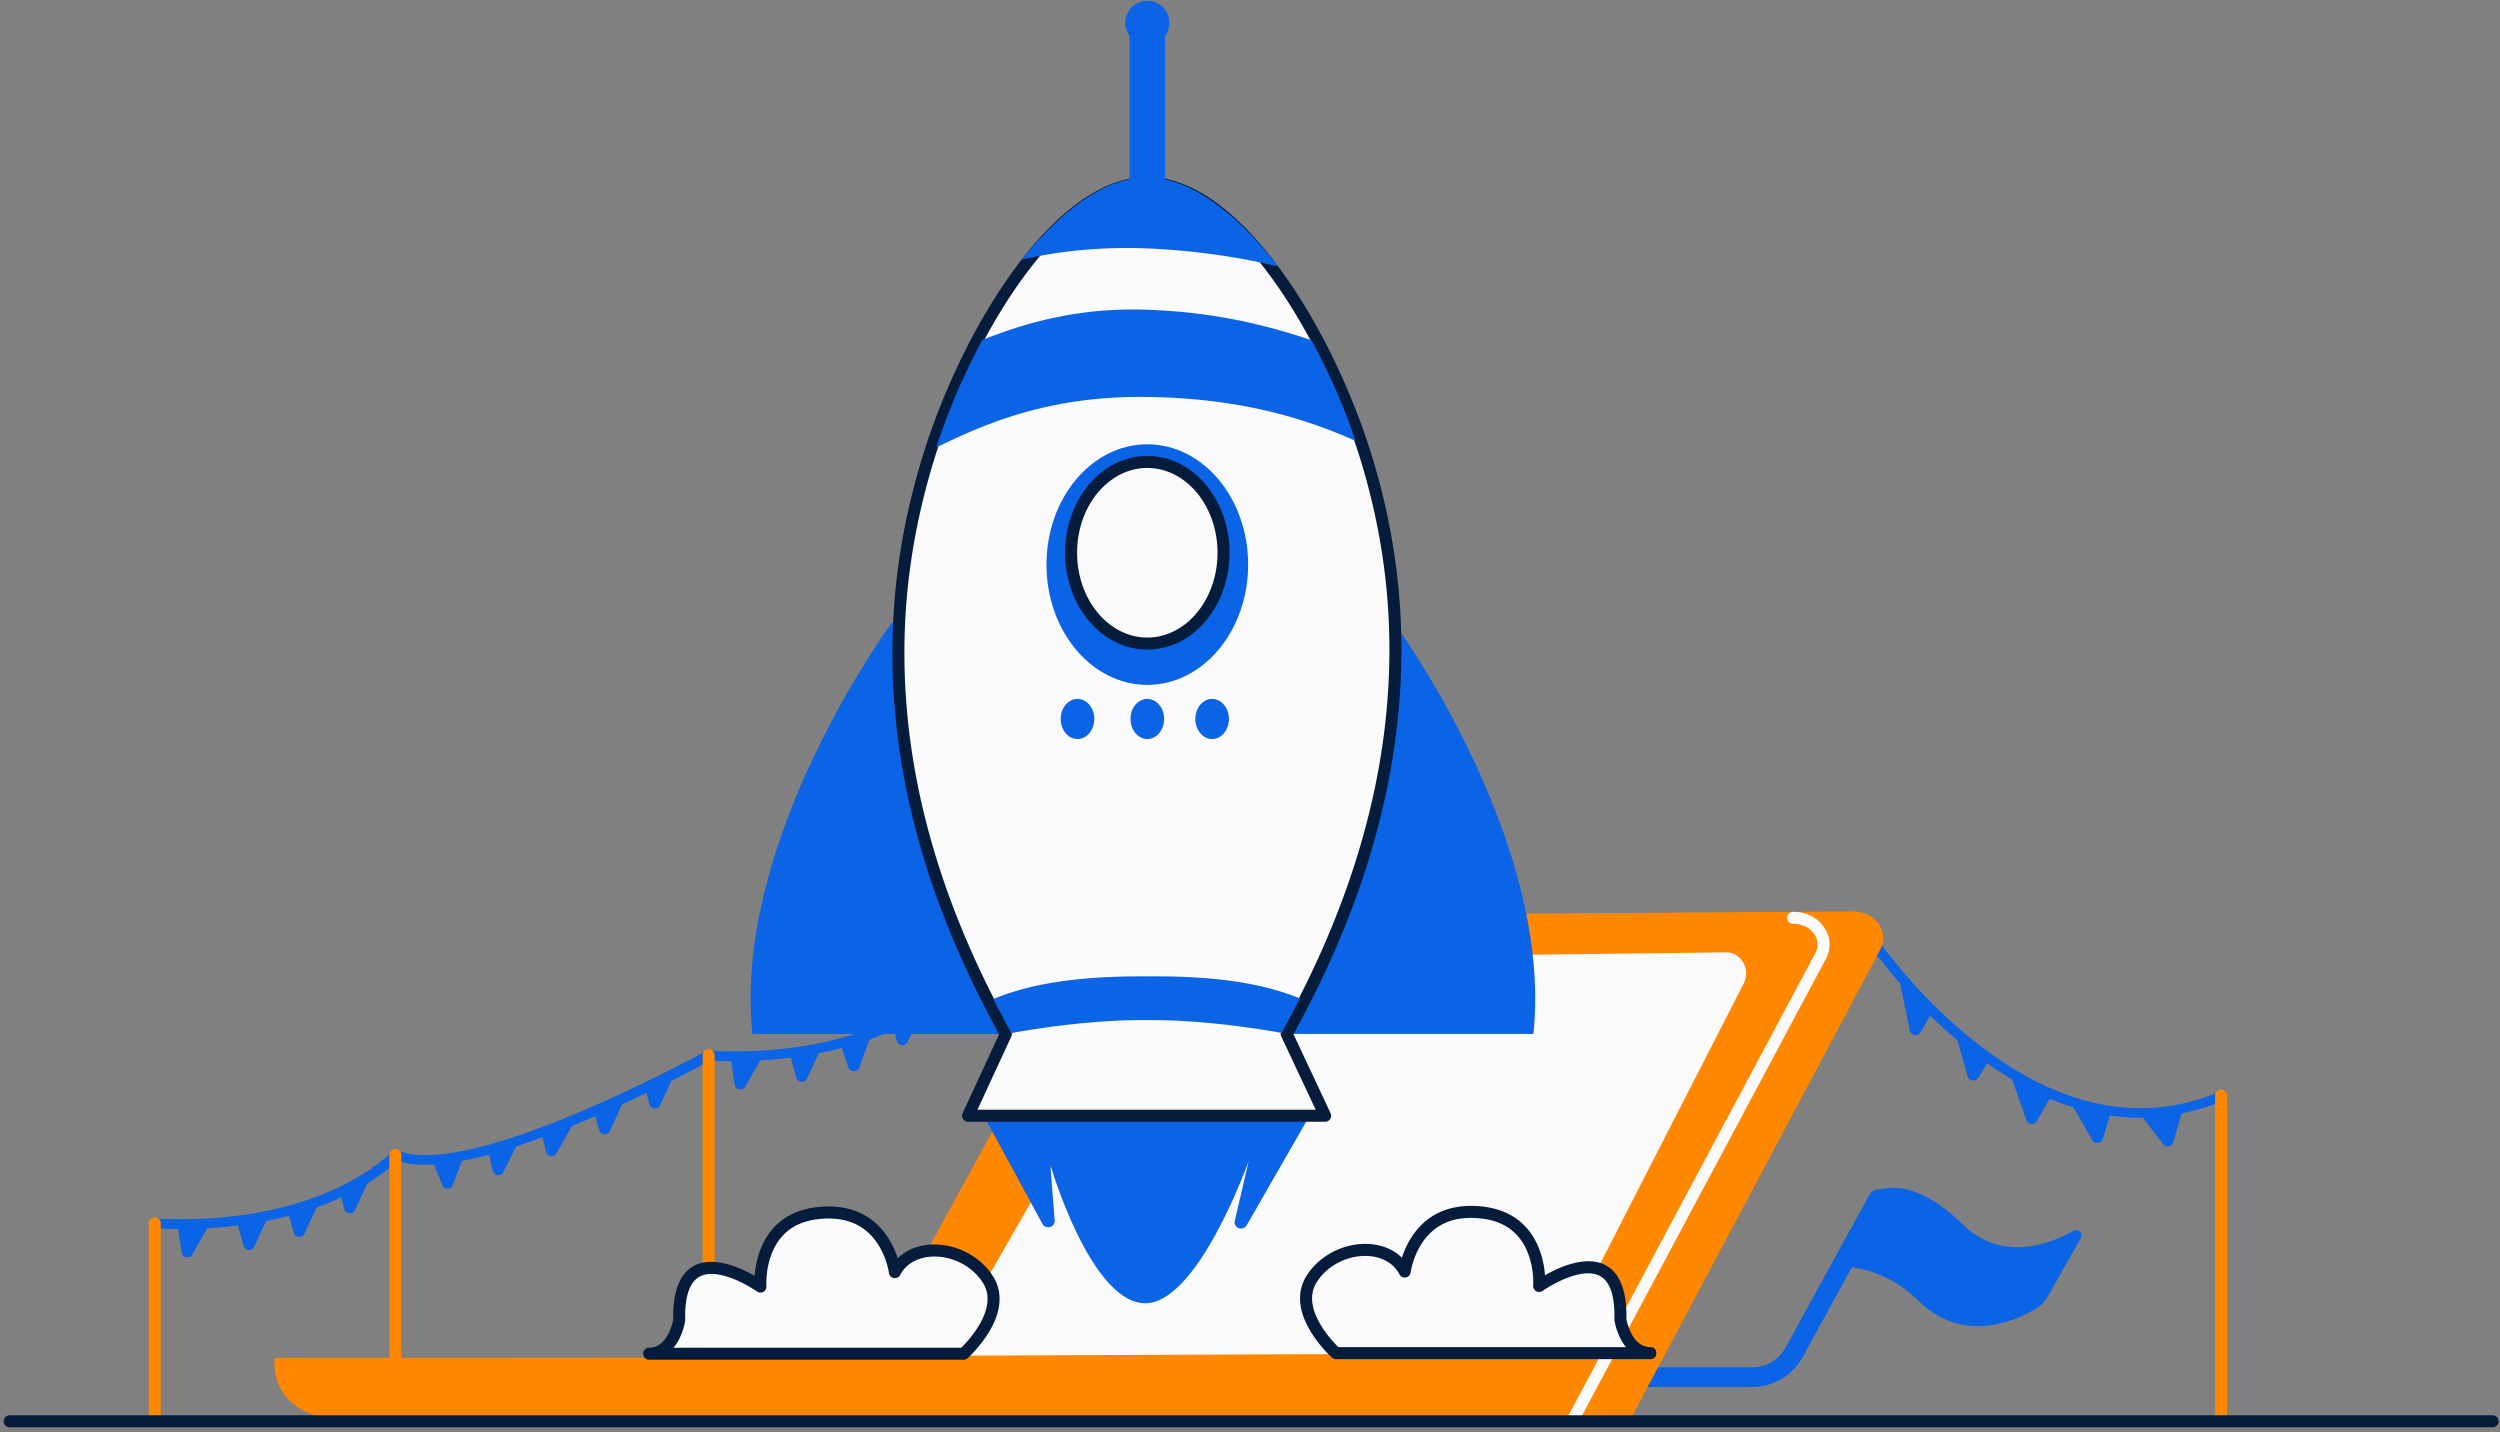 <svg xmlns="http://www.w3.org/2000/svg" width="281" height="161" fill="none"><rect width="100%" height="100%" fill="#808080" stroke="none"/><path fill="#0B63E5" fill-rule="evenodd" d="M233.06 138.344c-2.856 1.6-8.139 3.515-12.501-.767-4.497-4.394-7.712-4.304-9.219-3.876-.45-.09-.944.113-1.192.541l-9.465 17.24a4.274 4.274 0 0 1-3.733 2.208h-30.826a1.105 1.105 0 0 0 0 2.208h30.826a6.469 6.469 0 0 0 5.666-3.357l5.531-10.096c2.069.27 4.879 1.194 7.51 3.786 5.081 4.958 11.04 2.163 13.221.834.539-.316.967-.789 1.281-1.33l3.71-6.558c.338-.541-.27-1.149-.809-.833zM80.076 118.4a.546.546 0 0 0-.764-.248c-.09.045-1.034.631-5.15 2.682l-1.888.924c-8.971 4.326-22.214 9.825-27.588 7.549a.549.549 0 0 0-.63.135c-.022.023-1.956 2.118-6.183 4.102-3.89 1.825-10.59 3.898-20.37 3.425a.531.531 0 0 0-.563.631c.045.27.27.451.54.473.877.045 1.709.068 2.54.068l.405 2.659c.09.586.877.744 1.17.225l1.709-2.974a53.085 53.085 0 0 0 3.44-.316l.63 2.299c.157.563.944.631 1.19.112l1.35-2.907c.922-.18 1.776-.383 2.585-.586l.518 1.916c.157.563.944.631 1.191.113l1.394-2.975a27.663 27.663 0 0 0 2.744-1.127l.36 1.33c.157.563.944.631 1.19.112l1.395-3.019c1.821-1.105 2.9-2.074 3.373-2.547 1.146.406 2.54.519 4.114.428l.944 2.344a.624.624 0 0 0 1.17-.022l1.034-2.727c.99-.181 2.001-.406 3.035-.699l.428 1.826c.134.585.921.676 1.169.135l1.461-2.885c.99-.315 1.979-.676 2.968-1.036l.382 1.645a.636.636 0 0 0 1.17.18l1.753-3.087c.877-.361 1.754-.721 2.631-1.105l.427 1.578c.158.563.945.631 1.192.113l1.394-3.02c.944-.428 1.844-.857 2.72-1.285l.338 1.285c.157.563.944.631 1.191.113l1.282-2.75c3.485-1.758 4.137-2.163 4.474-2.343.135-.158.27-.474.135-.744z" clip-rule="evenodd"/><path fill="#0B63E5" fill-rule="evenodd" d="M106.855 110.445a.55.55 0 0 0-.63.135c-.022.023-1.956 2.118-6.183 4.102-3.89 1.825-10.59 3.898-20.37 3.425a.531.531 0 0 0-.563.631c.045.27.27.451.54.473.877.045 1.709.068 2.54.068l.383 2.614c.09.608.9.766 1.214.225l1.664-2.929a53.071 53.071 0 0 0 3.44-.316l.607 2.254c.157.586.967.653 1.214.112l1.327-2.862c.922-.18 1.776-.383 2.586-.586l.719 2.164a.655.655 0 0 0 1.237.022l1.146-3.132a27.612 27.612 0 0 0 2.743-1.127l.338 1.285c.157.586.967.653 1.214.112l1.371-2.952c1.822-1.104 2.901-2.073 3.373-2.546m143.338 11.448c-.112-.293-.45-.451-.72-.316-8.656 3.628-17.762 1.803-27.048-5.386-6.993-5.408-11.445-12.011-11.49-12.056a.571.571 0 0 0-.764-.158.575.575 0 0 0-.157.767c.022.045 1.326 1.983 3.642 4.619l1.102 5.296c.112.586.899.699 1.191.203l1.102-1.871a52.287 52.287 0 0 0 3.035 2.75l1.17 4.079a.645.645 0 0 0 1.169.157l1.034-1.622a42.406 42.406 0 0 0 2.788 1.803l1.619 4.574c.18.519.899.586 1.169.113l1.439-2.524c.9.383 1.776.699 2.676.969l2.113 3.696a.656.656 0 0 0 1.192-.135l.787-2.637a25.19 25.19 0 0 0 3.44.248h.27l2.271 2.974c.315.429.989.293 1.146-.225l.922-3.222a24.51 24.51 0 0 0 4.542-1.398c.292-.112.472-.428.36-.698z" clip-rule="evenodd"/><path fill="#F80" fill-rule="evenodd" d="M17.39 136.811c.36 0 .653.282.674.637v22.304a.676.676 0 0 1-1.347.04l-.001-.04v-22.265c0-.373.302-.676.674-.676zm27.05-7.662c.358 0 .652.282.673.637v29.606a.675.675 0 0 1-1.347.039l-.001-.039v-29.567c0-.373.302-.676.674-.676zm35.21-11.222c.358 0 .652.281.672.636l.002.04v40.743a.676.676 0 0 1-1.348.04l-.001-.04v-40.743c0-.374.302-.676.674-.676zm170.003 4.552c.359 0 .653.281.673.636l.002.04v36.597a.676.676 0 0 1-1.348.04l-.001-.04v-36.597c0-.374.302-.676.674-.676z" clip-rule="evenodd"/><path fill="#F80" fill-rule="evenodd" d="m208.282 102.445-81.393.541c-1.304 0-2.473.676-3.013 1.713l-26.261 47.887-66.733.045s-1.147 6.715 8.454 7.121l143.899-.18 28.105-52.845c1.08-2.006-.584-4.305-3.058-4.282z" clip-rule="evenodd"/><path fill="#FAFAFA" fill-rule="evenodd" d="m105.979 152.383 68.734-.293 21.27-41.532c.832-1.6-.27-3.538-1.979-3.516l-62.461.766-25.564 44.575zm95.575-49.893c2.946-.026 4.953 2.73 3.719 5.202l-.038.075-27.836 52.124a.674.674 0 0 1-1.207-.601l.018-.037 27.834-52.121c.806-1.529-.471-3.308-2.478-3.29a.676.676 0 0 1-.012-1.352z" clip-rule="evenodd"/><path fill="#0B63E5" fill-rule="evenodd" d="m109.644 123.696 7.532 13.881c.382.654 1.371.384 1.371-.36l-.494-6.31s4.407 15.189 10.455 15.572c6.048.383 11.849-16 11.849-16l-1.596 6.873c0 .766.989 1.014 1.371.361l8.05-14.017m-47.96-53.679S82.257 94.4 84.573 116.214h39.64V69.499l-23.991.518zm56.481 0s17.965 24.383 15.649 46.197h-39.64V69.499l23.991.518z" clip-rule="evenodd"/><path fill="#FAFAFA" fill-rule="evenodd" d="M144.628 116.214c15.222-27.425 13.558-49.194 9.129-64.113-4.452-14.918-14.885-31.549-24.8-31.549-9.916 0-20.348 16.631-24.8 31.55-4.452 14.918-6.318 36.687 8.904 64.112l-4.25 9.194h40.134l-4.317-9.194z" clip-rule="evenodd"/><path fill="#061C3D" fill-rule="evenodd" d="M128.958 19.876c-4.935 0-10.14 3.82-14.993 10.457-4.346 5.942-8.147 13.845-10.454 21.575-2.631 8.817-3.749 17.884-2.952 27.615l.03.356c.998 11.51 4.671 23.454 11.463 35.901l.253.461-4.105 8.883a.676.676 0 0 0 .612.96h40.134l.039-.001a.675.675 0 0 0 .571-.962l-4.17-8.882.257-.467c6.867-12.583 10.583-24.647 11.592-36.246.848-9.76-.229-18.856-2.831-27.617-2.307-7.731-6.108-15.634-10.453-21.576-4.854-6.637-10.058-10.457-14.993-10.457zm0 1.352c4.402 0 9.28 3.58 13.904 9.904 4.251 5.813 7.985 13.576 10.249 21.163 2.555 8.604 3.613 17.531 2.78 27.114-1.012 11.643-4.804 23.779-11.851 36.476l-.021.042a.673.673 0 0 0 0 .575l3.864 8.23h-38.016l3.806-8.234a.68.68 0 0 0-.022-.613c-7.04-12.684-10.792-24.813-11.747-36.473-.783-9.554.314-18.454 2.9-27.117 2.264-7.587 5.998-15.35 10.249-21.163 4.624-6.324 9.502-9.904 13.905-9.904z" clip-rule="evenodd"/><path fill="#0B63E5" fill-rule="evenodd" d="M128.957 76.98c6.259 0 11.332-6.053 11.332-13.52 0-7.468-5.073-13.522-11.332-13.522-6.258 0-11.332 6.054-11.332 13.521 0 7.468 5.074 13.521 11.332 13.521zm0 6.085c1.043 0 1.889-1.01 1.889-2.254s-.846-2.253-1.889-2.253c-1.043 0-1.889 1.009-1.889 2.253 0 1.245.846 2.254 1.889 2.254zm7.285 0c1.043 0 1.889-1.01 1.889-2.254s-.846-2.253-1.889-2.253c-1.043 0-1.888 1.009-1.888 2.253 0 1.245.845 2.254 1.888 2.254zm-15.132 0c1.043 0 1.889-1.01 1.889-2.254s-.846-2.253-1.889-2.253c-1.043 0-1.888 1.009-1.888 2.253 0 1.245.845 2.254 1.888 2.254z" clip-rule="evenodd"/><path fill="#FAFAFA" fill-rule="evenodd" d="M128.957 72.338c4.731 0 8.567-4.57 8.567-10.208s-3.836-10.209-8.567-10.209-8.566 4.57-8.566 10.209c0 5.638 3.835 10.208 8.566 10.208z" clip-rule="evenodd"/><path fill="#061C3D" fill-rule="evenodd" d="M128.957 51.245c-5.132 0-9.241 4.897-9.241 10.885 0 5.988 4.109 10.884 9.241 10.884s9.241-4.896 9.241-10.884-4.109-10.885-9.241-10.885zm0 1.352c4.33 0 7.892 4.245 7.892 9.533 0 5.288-3.562 9.532-7.892 9.532s-7.892-4.244-7.892-9.532 3.562-9.533 7.892-9.533z" clip-rule="evenodd"/><path fill="#0B63E5" fill-rule="evenodd" d="M130.958 20.169V4.034a2.53 2.53 0 0 0 .472-1.465A2.468 2.468 0 0 0 128.957.09a2.468 2.468 0 0 0-2.473 2.479c0 .54.18 1.06.472 1.465v16.112c-4.16.857-8.319 4.35-12.119 9.037 4.294-.991 9.308-1.532 15.064-1.217 5.149.293 9.736 1.014 13.761 1.983-3.935-5.048-8.342-8.834-12.704-9.78zm16.459 18.073c-4.969-1.667-10.68-3.132-18.347-3.425-7.825-.293-13.761 1.465-18.64 3.38a72.422 72.422 0 0 0-5.194 12.101c5.846-2.861 13.019-5.881 24.014-5.678 10.455.18 17.65 2.501 23.113 4.935-1.326-3.944-2.945-7.572-4.946-11.313zm-3.373 77.859c.72-1.307 1.417-2.591 2.069-3.876-3.44-1.397-8.387-2.569-17.178-2.479-8.881-.067-13.85 1.127-17.29 2.547a215.34 215.34 0 0 0 2.023 3.831s7.802-1.533 15.244-1.465c7.33-.068 15.132 1.442 15.132 1.442z" clip-rule="evenodd"/><path fill="#FAFAFA" fill-rule="evenodd" d="M185.505 152.09H150.16s-5.081-4.575-2.743-8.315c2.338-3.741 8.477-4.643 10.478-.857 0 0 .876-7.234 8.274-6.67 7.42.563 6.835 8.293 6.835 8.293s9.376-6.648 9.129 3.741c-.023-.023.562 3.808 3.372 3.808z" clip-rule="evenodd"/><path fill="#061C3D" fill-rule="evenodd" d="M150.16 152.766h35.346l.045-.001c.839-.044.839-1.305 0-1.35l-.045-.001c-.939 0-1.637-.556-2.15-1.548a5.833 5.833 0 0 1-.526-1.497l-.018-.094-.004-.022-.001.045c.119-5.005-1.969-7.014-5.35-6.434-.951.163-1.948.524-2.956 1.023l-.179.091a14.17 14.17 0 0 0-.522.279l-.142.08-.001-.01a11.9 11.9 0 0 0-.049-.489 10.06 10.06 0 0 0-.711-2.725c-1.093-2.57-3.225-4.241-6.557-4.529l-.12-.01c-3.602-.275-6.116 1.139-7.66 3.638l-.09.148a9.775 9.775 0 0 0-.845 1.851l-.051.154-.06-.058c-2.796-2.661-8.316-1.655-10.668 2.109a4.64 4.64 0 0 0-.699 2.068c-.151 1.677.55 3.405 1.79 5.101a14.79 14.79 0 0 0 1.209 1.449l.104.108c.2.208.359.36.46.451a.668.668 0 0 0 .45.173zm15.958-15.844c2.879.219 4.622 1.569 5.538 3.721a8.76 8.76 0 0 1 .613 2.359c.063.517.08.973.069 1.333l-.003.099-.003.056a.675.675 0 0 0 1.031.624l.119-.082.157-.103.222-.141c.378-.234.796-.47 1.238-.689.9-.445 1.78-.764 2.586-.902 1.13-.194 2.012-.018 2.626.573l.042.041c.723.732 1.128 2.098 1.11 4.208l-.004.207-.001.022.001.08.005.051.004.035c.005.031.01.068.018.109l.007.041a7.233 7.233 0 0 0 .665 1.925l.041.077c.143.268.301.516.474.741l.083.107h-32.327l-.057-.056a13.686 13.686 0 0 1-1.347-1.572c-1.065-1.456-1.649-2.899-1.534-4.181a3.274 3.274 0 0 1 .498-1.471c2.15-3.44 7.534-4.042 9.259-.993l.051.094c.303.573 1.15.428 1.26-.196l.013-.091a7.053 7.053 0 0 1 .202-.89 8.56 8.56 0 0 1 .933-2.135c1.289-2.086 3.334-3.235 6.411-3.001z" clip-rule="evenodd"/><path fill="#FAFAFA" fill-rule="evenodd" d="M72.972 152.158h35.345s5.081-4.575 2.743-8.316c-2.338-3.741-8.477-4.642-10.478-.856 0 0-.876-7.234-8.274-6.671-7.42.564-6.835 8.293-6.835 8.293s-9.376-6.647-9.129 3.741c.023-.022-.562 3.786-3.372 3.809z" clip-rule="evenodd"/><path fill="#061C3D" fill-rule="evenodd" d="M72.971 152.834h35.346a.673.673 0 0 0 .45-.173l.056-.051a15.029 15.029 0 0 0 1.717-1.957c1.24-1.697 1.941-3.424 1.79-5.102a4.65 4.65 0 0 0-.699-2.068l-.081-.127c-2.397-3.659-7.823-4.612-10.587-1.982l-.061.059-.05-.154a9.75 9.75 0 0 0-.935-2c-1.526-2.47-4-3.879-7.536-3.646l-.124.008c-3.401.259-5.57 1.939-6.677 4.54-.37.869-.597 1.791-.71 2.725l-.015.125c-.01.083-.018.164-.025.244l-.011.129-.142-.08a16.46 16.46 0 0 0-.701-.369c-1.008-.499-2.005-.86-2.956-1.023l-.101-.017c-3.288-.517-5.326 1.455-5.252 6.301l.002.104-.01.06a5.856 5.856 0 0 1-.536 1.544l-.04.074c-.497.92-1.164 1.449-2.047 1.482l-.07.002c-.896.007-.89 1.352.005 1.352zm25.8-12.843c.417.676.723 1.405.932 2.135.073.254.129.49.169.7l.03.165.01.077c.078.643.922.813 1.247.269l.019-.035c1.667-3.154 7.138-2.575 9.31.899.29.464.452.953.498 1.472.115 1.281-.469 2.724-1.534 4.181-.35.478-.725.921-1.1 1.317l-.064.068-.124.127-.116.116H75.712l.006-.007a5.42 5.42 0 0 0 .6-.926 7.212 7.212 0 0 0 .666-1.917l.014-.081c.004-.025.008-.048.01-.069l.005-.035.005-.051v-.104l-.004-.206c-.019-2.15.403-3.528 1.152-4.248.615-.591 1.496-.767 2.626-.574.806.139 1.686.457 2.586.903.442.219.86.454 1.238.689l.152.095.07.045.157.104.088.06a.674.674 0 0 0 1.064-.565l-.006-.117c-.015-.37 0-.854.067-1.408a8.76 8.76 0 0 1 .613-2.359c.903-2.123 2.611-3.466 5.42-3.712l.118-.009c3.077-.235 5.122.915 6.411 3.001zm181.371 19.085a.675.675 0 0 1 .039 1.351l-.039.001H1.112a.675.675 0 0 1-.04-1.351l.04-.001h279.03z" clip-rule="evenodd"/></svg>